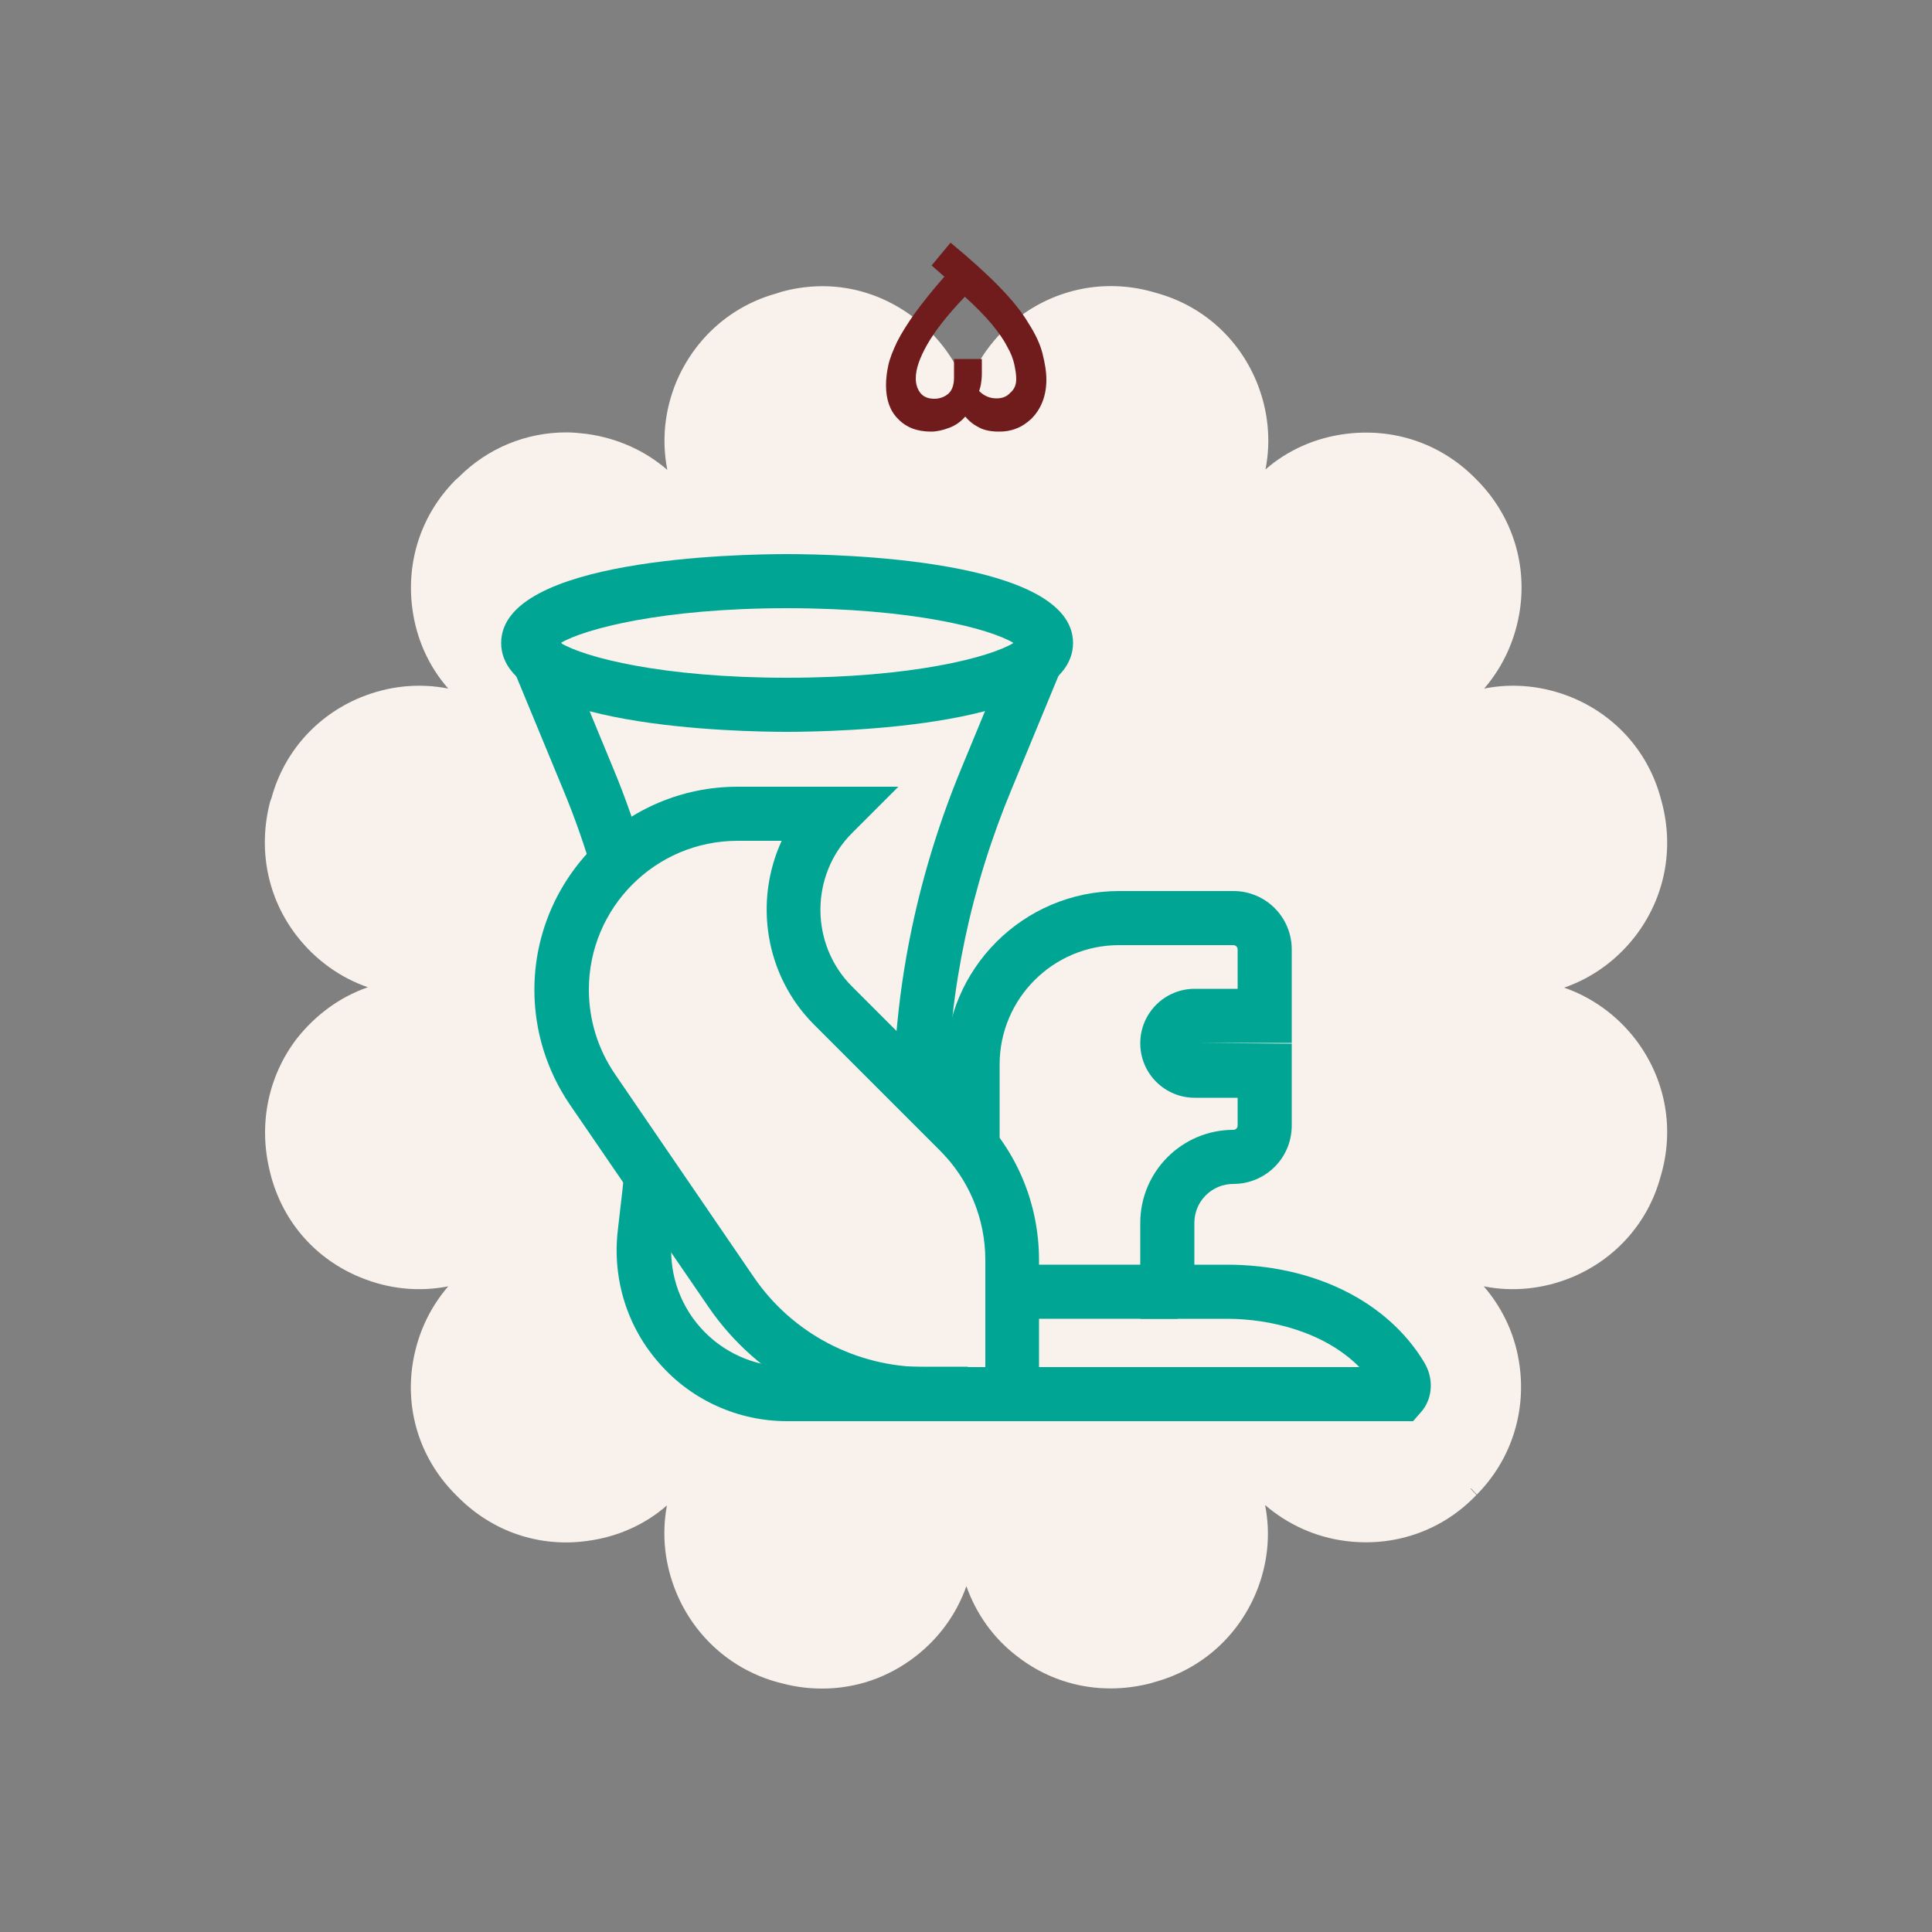 <svg xmlns="http://www.w3.org/2000/svg" xmlns:xlink="http://www.w3.org/1999/xlink" id="Layer_1" x="0px" y="0px" viewBox="0 0 500 500" style="enable-background:new 0 0 500 500;" xml:space="preserve"><rect x="0" y="0" width="500" height="500" fill="#808080" stroke="none"/><style type="text/css">	.st0{fill:#00A693;}	.st1{fill:none;stroke:#000000;stroke-width:3;stroke-miterlimit:10;}	.st2{fill:#D99058;}	.st3{fill:#CC3333;}	.st4{fill:#1C39BB;}	.st5{fill:#701C1C;}	.st6{fill:#5C5C5C;}	.st7{fill:#67C9C0;}	.st8{fill:#F9F1EB;}	.st9{fill:none;stroke:#000000;stroke-width:3;stroke-linejoin:round;stroke-miterlimit:10;}	.st10{fill:none;stroke:#00BDA7;stroke-width:3;stroke-miterlimit:10;}	.st11{fill:none;stroke:#000000;stroke-width:3;stroke-linecap:round;stroke-miterlimit:10;}	.st12{fill:none;}	.st13{fill:none;stroke:#00A693;stroke-width:3;stroke-linecap:round;stroke-linejoin:round;stroke-miterlimit:10;}	.st14{fill:none;stroke:#701C1C;stroke-miterlimit:10;}	.st15{fill:none;stroke:#701C1C;stroke-width:3;stroke-miterlimit:10;}	.st16{fill:#FFFFFF;}	.st17{clip-path:url(#SVGID_00000126325644791348380970000007233411133668532136_);}	.st18{clip-path:url(#SVGID_00000158007065779137148930000003806190687734865036_);}	.st19{clip-path:url(#SVGID_00000122690181510758177070000007488403237114022050_);}	.st20{clip-path:url(#SVGID_00000106130412937308278880000018088620766014989480_);}	.st21{fill:none;stroke:#D99058;stroke-width:3;stroke-linecap:round;stroke-miterlimit:10;}	.st22{fill:none;stroke:#D99058;stroke-width:3;stroke-miterlimit:10;}	.st23{fill:none;stroke:#00A693;stroke-width:3;stroke-linecap:round;stroke-miterlimit:10;}	.st24{fill:none;stroke:#00A693;stroke-width:3;stroke-miterlimit:10;}	.st25{fill:none;stroke:#67C9C0;stroke-width:3;stroke-linecap:round;stroke-linejoin:round;stroke-miterlimit:10;}	.st26{fill:none;stroke:#67C9C0;stroke-width:2.5;stroke-linecap:round;stroke-linejoin:round;stroke-miterlimit:10;}	.st27{clip-path:url(#SVGID_00000140715793034825612260000006378898856077626255_);}	.st28{clip-path:url(#SVGID_00000060739913436589894830000010774078203643770779_);}	.st29{clip-path:url(#SVGID_00000118367193044951741160000003507030150781604508_);}	.st30{clip-path:url(#SVGID_00000008852390536754372570000014244332220997835422_);}	.st31{fill:#1D1D1F;}	.st32{fill:none;stroke:#8CFF2E;stroke-width:0;stroke-miterlimit:10;}	.st33{fill:none;stroke:#8CFF2E;stroke-width:3;stroke-miterlimit:10;}	.st34{fill:#FFFFFF;stroke:#FFFFFF;stroke-width:5;stroke-miterlimit:10;}	.st35{clip-path:url(#SVGID_00000093175167572309627000000015713454525411609988_);}	.st36{clip-path:url(#SVGID_00000003082181781193449010000008395662563571980932_);}	.st37{clip-path:url(#SVGID_00000026856783838354620910000005388775216133303937_);}	.st38{clip-path:url(#SVGID_00000183212375905448655860000005417835030854936451_);}</style><g>	<g>		<path class="st8" d="M423.2,268.9c-4.8-6.2-11.2-10.8-18.4-13.3c7.2-2.5,13.5-7,18.4-13.3c7.6-9.9,10.1-22.4,6.9-34.6l-0.3-1.1   c-3.2-11.9-11.6-21.4-23-26.1c-7.3-3-15.2-3.8-22.7-2.3c5-5.8,8.2-12.9,9.3-20.7c1.7-12.3-2.4-24.4-11.1-33.2l-0.9-0.9   c-8.8-8.7-20.8-12.7-33.2-11.1c-7.8,1-15,4.2-20.7,9.2c1.5-7.5,0.7-15.4-2.3-22.7c-4.7-11.4-14.2-19.8-26-23l-1.4-0.4   c-12-3.2-24.5-0.7-34.4,6.9c-6.2,4.8-10.8,11.2-13.3,18.4c-2.5-7.2-7.1-13.5-13.3-18.3c-9.7-7.5-22-10.3-34.5-6.9l-1.2,0.4   c-11.8,3.2-21.3,11.6-26.1,23c-3,7.3-3.8,15.1-2.3,22.7c-5.8-5-12.9-8.2-20.8-9.3c-1.8-0.2-3.5-0.4-5.3-0.4   c-10.5,0-20.4,4.1-27.8,11.5l-1,0.9c-8.7,8.8-12.7,20.8-11.1,33.1c1,7.8,4.2,15,9.3,20.8c-7.6-1.5-15.4-0.7-22.7,2.3   c-11.4,4.7-19.8,14.2-23,25.9l-0.4,1.1c-3.2,12.3-0.7,24.9,6.9,34.7c4.8,6.2,11.2,10.8,18.4,13.3c-7.2,2.5-13.5,7.1-18.4,13.3   c-7.5,9.8-10,22.4-6.9,34.6l0.3,1.2c3.3,11.9,11.6,21.3,23.1,26c7.3,3,15.1,3.8,22.7,2.3c-5,5.8-8.2,12.9-9.3,20.7   c-1.7,12.3,2.4,24.4,11.2,33.2l0.9,0.9c8.8,8.7,20.8,12.8,33.1,11.1c7.8-1,15-4.2,20.7-9.2c-1.4,7.5-0.6,15.2,2.4,22.5   c4.8,11.6,14.5,20.1,26.4,23.3l1.2,0.3c3.4,0.9,6.8,1.3,10.2,1.3c8.6,0,17-2.8,24.1-8.3c6.2-4.8,10.7-11.1,13.2-18.2   c2.5,7.1,7,13.5,13.2,18.2c9.8,7.6,22.3,10.1,34.6,6.9l0.6-0.2c12.1-3.2,21.8-11.7,26.6-23.3c3-7.3,3.8-15.1,2.3-22.6   c5.8,5,13,8.3,20.8,9.3c12.3,1.6,24.3-2.4,33-11l0.9-0.9l-1.5-1.6l0.1-0.1l1.5,1.6c8.7-8.8,12.7-20.9,11.1-33.1   c-1-7.9-4.3-15-9.3-20.8c7.5,1.5,15.4,0.7,22.7-2.3c11.4-4.7,19.8-14.2,23-25.9l0.4-1.4C433.3,291.3,430.8,278.8,423.2,268.9z"></path>	</g>	<g>		<path class="st5" d="M229.3,99.7c0-1.6,0.2-3.4,0.6-5.2c0.4-1.8,1.2-3.8,2.3-6.1c1.1-2.2,2.7-4.7,4.6-7.4c2-2.7,4.5-5.9,7.6-9.4   l-3.3-2.9l4.9-5.9c5.2,4.3,9.4,8.1,12.7,11.5s5.8,6.5,7.5,9.4c1.8,2.8,3,5.4,3.6,7.8c0.6,2.4,1,4.6,1,6.8c0,2.2-0.4,4.2-1.1,5.9   c-0.7,1.7-1.7,3.1-2.8,4.2c-1.2,1.1-2.5,2-3.9,2.5c-1.5,0.6-2.9,0.8-4.4,0.8c-2,0-3.7-0.3-5.1-1c-1.4-0.7-2.6-1.6-3.7-2.9   c-1.1,1.3-2.5,2.3-4.1,2.9s-3.2,1-4.7,1c-3.7,0-6.5-1.1-8.6-3.3C230.3,106.3,229.3,103.4,229.3,99.7z M263,98.1   c0-1.1-0.2-2.4-0.5-3.8c-0.3-1.4-0.9-3-1.9-4.7c-0.9-1.8-2.3-3.7-4-5.8c-1.8-2.1-4.1-4.5-6.9-7c-4.5,4.7-7.7,8.8-9.7,12.3   c-2,3.5-3,6.4-3,8.8c0,1.5,0.4,2.8,1.2,3.8c0.8,1,2,1.5,3.6,1.5c1.3,0,2.5-0.4,3.5-1.2c1-0.8,1.6-2.2,1.6-4.3v-4.8h7.2v3.8   c0,1-0.1,1.8-0.2,2.5c-0.1,0.7-0.3,1.4-0.5,2c1.3,1.3,2.8,1.9,4.5,1.9c1.4,0,2.6-0.4,3.5-1.4C262.5,100.8,263,99.6,263,98.1z"></path>	</g>	<g>		<g>			<g>				<path class="st0" d="M250.4,367.8h-46.7c-12.6,0-24.7-5.4-33-14.9c-8.4-9.4-12.3-22-10.8-34.6l0.7-6.1c0.3-2.5,0.6-5,0.8-7.5     l14,1.2c-0.2,2.7-0.5,5.3-0.8,8l-0.7,6.1c-1,8.5,1.6,17.1,7.4,23.6c5.7,6.4,13.9,10.1,22.5,10.1h46.7V367.8z"></path>			</g>			<g>				<path class="st0" d="M153.6,226.8c-2.2-7.7-4.9-15.4-8-22.8l-15.3-37l13-5.4l15.3,37c3.3,7.9,6.1,16,8.5,24.2L153.6,226.8z"></path>			</g>			<g>				<path class="st0" d="M245.2,282.9l-14-0.3c0.5-28.7,6.5-57,17.7-84l15.3-37l13,5.4l-15.3,37     C251.3,229.4,245.7,255.9,245.2,282.9z"></path>			</g>		</g>		<g>			<path class="st0" d="M269,367.8h-29.6c-22.4,0-43.3-11-56-29.5l-35.9-52.4c-6-8.8-9.2-19.1-9.2-29.7c0-29,23.6-52.6,52.6-52.6    h41.6l-12,12c-10.9,10.9-10.9,28.8,0,39.7l32.6,32.6c10.2,10.2,15.8,23.8,15.8,38.3V367.8z M195,330.4    c10,14.7,26.6,23.4,44.4,23.4H255v-27.7c0-10.7-4.2-20.8-11.7-28.3l-32.6-32.6c-12.8-12.8-15.6-32-8.4-47.6h-11.4    c-21.3,0-38.5,17.3-38.5,38.5c0,7.8,2.3,15.3,6.7,21.8L195,330.4z"></path>		</g>		<g>			<path class="st0" d="M365.7,367.8h-114v-14h100.1c-9-9.1-23-12.5-34.3-12.5h-22.4v-24.8c0-13.3,10.8-24.1,24.1-24.1    c0.6,0,1.1-0.5,1.1-1.1v-7.2h-11.1c-7.8,0-14.1-6.3-14.1-14.1c0-7.8,6.3-14.1,14.1-14.1h11.1v-10.2c0-0.6-0.5-1.1-1.1-1.1h-29.6    c-17,0-30.9,13.8-30.9,30.9v23.8h-14v-23.8c0-24.7,20.1-44.9,44.9-44.9h29.6c8.4,0,15.1,6.8,15.1,15.1v24.2h-25.1l25.1,0.2v21.2    c0,8.4-6.8,15.1-15.1,15.1c-5.6,0-10.1,4.5-10.1,10.1v10.8h8.4c22.5,0,41.6,9.5,51.1,25.3c2.9,4.9,1.7,10-0.8,12.8L365.7,367.8z     M356.6,359.8L356.6,359.8L356.6,359.8z"></path>		</g>		<g>			<rect x="260.8" y="327.3" class="st0" width="44" height="14"></rect>		</g>		<g>			<path class="st0" d="M203.7,189.4c-12.4,0-74-1.1-74-23s61.6-23,74-23c12.4,0,74,1.1,74,23S216,189.4,203.7,189.4z M145.1,166.4    c6.1,3.7,26.2,9,58.6,9s52.5-5.3,58.6-9c-6.1-3.7-26.2-9-58.6-9S151.2,162.8,145.1,166.4z"></path>		</g>	</g></g></svg>